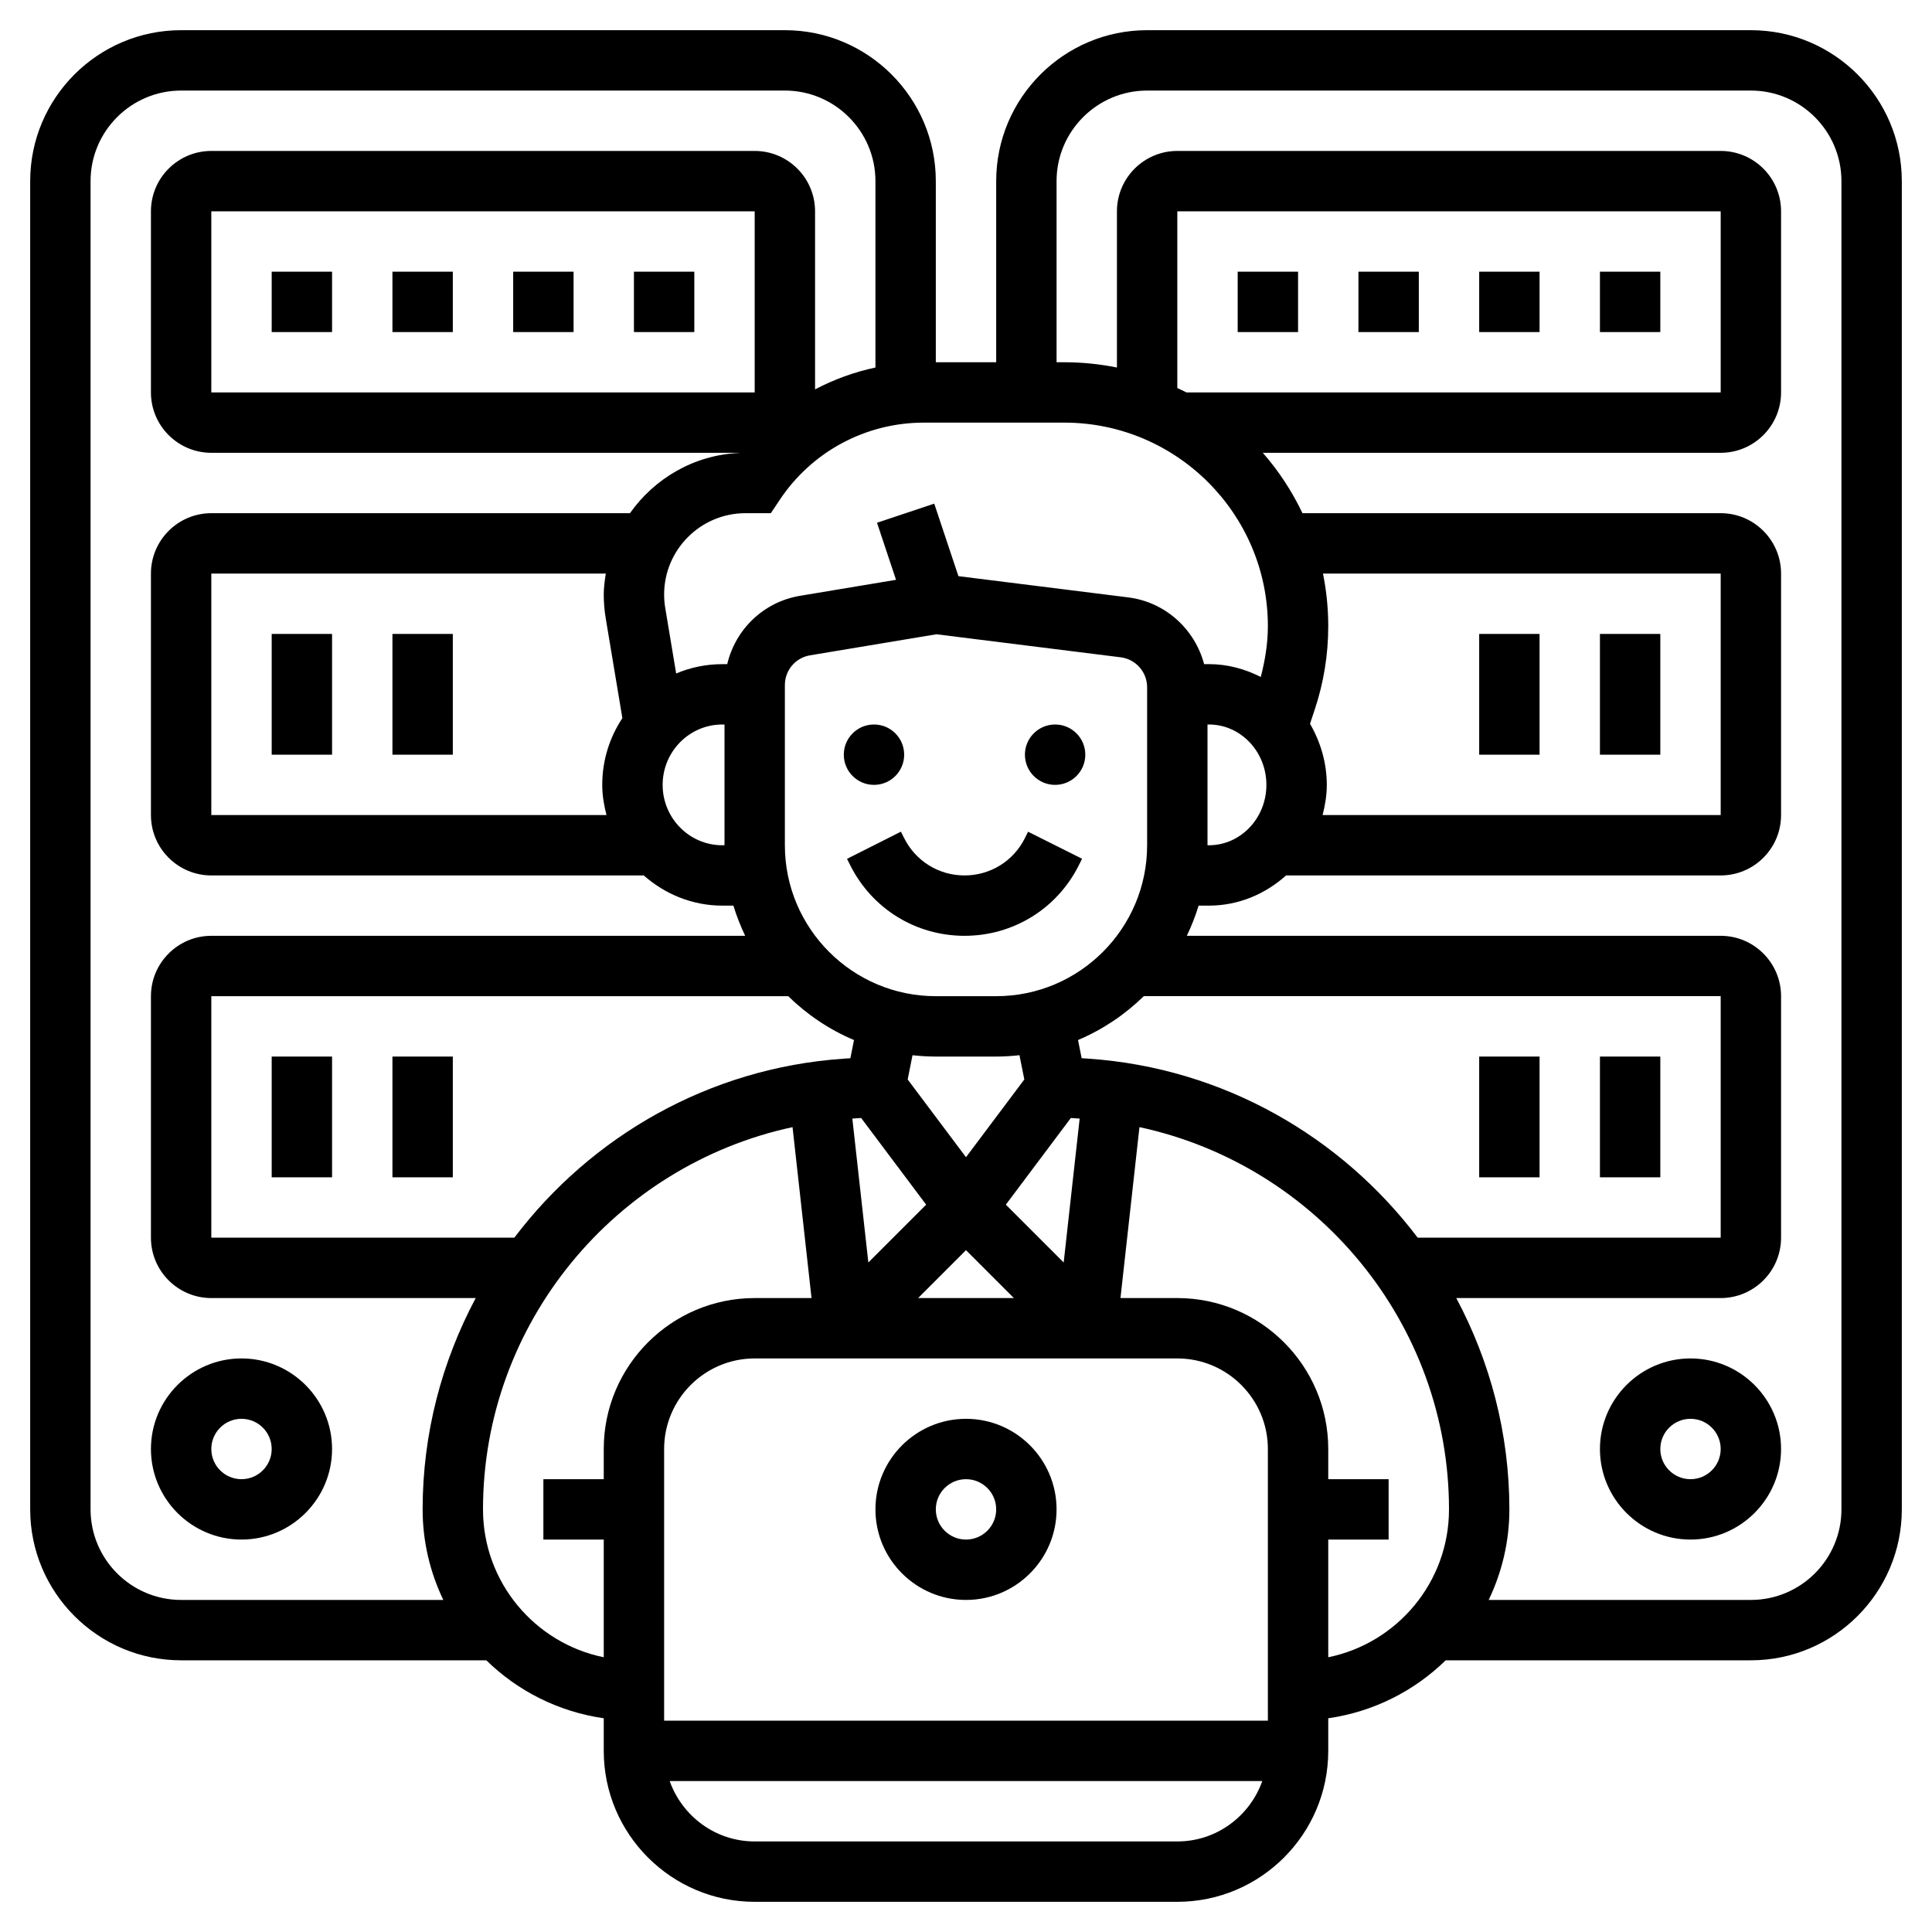 <svg id="Layer_5" enable-background="new 0 0 64 64" height="512" viewBox="0 0 64 64" width="512" xmlns="http://www.w3.org/2000/svg"><g><circle cx="28.952" cy="25" r="1"/><circle cx="34.952" cy="25" r="1"/><path d="m33.951 27.764c-.381.763-1.147 1.236-2 1.236s-1.618-.474-2.001-1.239l-.106-.211-1.785.9.104.208c.722 1.445 2.173 2.342 3.788 2.342s3.067-.897 3.789-2.342l.105-.211-1.789-.895z"/><path d="m58 1h-20c-2.757 0-5 2.243-5 5v6h-2v-6c0-2.757-2.243-5-5-5h-20c-2.757 0-5 2.243-5 5v44c0 2.757 2.243 5 5 5h10.11c1.037 1.014 2.387 1.704 3.89 1.92v1.08c0 2.757 2.243 5 5 5h14c2.757 0 5-2.243 5-5v-1.08c1.503-.216 2.853-.906 3.89-1.92h10.11c2.757 0 5-2.243 5-5v-44c0-2.757-2.243-5-5-5zm-18.697 12c-.099-.052-.202-.098-.303-.146v-5.854h18v6zm2.697 7.743c0 .572-.093 1.132-.235 1.682-.521-.263-1.098-.425-1.717-.425h-.16c-.308-1.156-1.281-2.057-2.516-2.211l-5.623-.703-.801-2.402-1.896.633.63 1.89-3.175.529c-1.216.202-2.144 1.111-2.417 2.265h-.164c-.541 0-1.057.111-1.527.309l-.362-2.17c-.025-.149-.037-.297-.037-.446 0-1.485 1.209-2.694 2.694-2.694h.841l.297-.445c1.066-1.6 2.851-2.555 4.773-2.555h4.651c3.719 0 6.744 3.025 6.744 6.743zm-5.937 14.327-.232-.016-.12-.602c.817-.345 1.554-.842 2.179-1.453h19.11v8h-10.038c-2.534-3.347-6.437-5.621-10.899-5.929zm5.937 21.93h-20v-9c0-1.654 1.346-3 3-3h14c1.654 0 3 1.346 3 3zm-24.962-16h-10.038v-8h19.111c.625.611 1.362 1.109 2.179 1.453l-.12.602-.232.016c-4.463.307-8.366 2.581-10.9 5.929zm3.025-20.533.554 3.322c-.42.634-.667 1.393-.667 2.211 0 .347.058.678.141 1h-13.091v-8h13.068c-.034.228-.068.457-.068.694 0 .258.021.516.063.773zm3.863 3.533h.074v4h-.074c-1.089 0-1.975-.897-1.975-2s.886-2 1.975-2zm10.006 11.758-1.932 2.576-1.932-2.575.16-.803c.254.027.511.044.772.044h2c.261 0 .518-.017.771-.045zm-1.932 5.656 1.586 1.586h-3.172zm1-8.414h-2c-2.757 0-5-2.243-5-5v-5.306c0-.491.352-.906.835-.986l4.186-.697 6.104.763c.498.062.875.489.875.992v5.234c0 2.757-2.243 5-5 5zm-4.765 4.055.292-.02 2.153 2.871-1.915 1.915zm5.085 2.851 2.153-2.871.292.02-.529 4.766zm6.68-15.906h.048c1.05 0 1.903.897 1.903 2s-.854 2-1.903 2h-.048zm3.396-.024.155-.467c.298-.893.449-1.823.449-2.766 0-.597-.061-1.18-.175-1.743h13.175v8h-13.187c.082-.322.139-.653.139-1-.001-.742-.212-1.428-.556-2.024zm-18.396-10.976h-18v-6h18zm-22 37v-44c0-1.654 1.346-3 3-3h20c1.654 0 3 1.346 3 3v6.175c-.701.148-1.372.394-2 .724v-5.899c0-1.103-.897-2-2-2h-18c-1.103 0-2 .897-2 2v6c0 1.103.897 2 2 2h17.489c-.001.002-.003.003-.004.005-1.497.066-2.804.845-3.617 1.995h-13.868c-1.103 0-2 .897-2 2v8c0 1.103.897 2 2 2h14.325c.699.615 1.602 1 2.601 1h.369c.104.346.237.678.39 1h-17.685c-1.103 0-2 .897-2 2v8c0 1.103.897 2 2 2h8.759c-1.119 2.098-1.759 4.481-1.759 7.001 0 1.074.25 2.089.685 2.999h-8.685c-1.654 0-3-1.346-3-3zm13 .001c0-6.163 4.38-11.401 10.254-12.663l.629 5.662h-1.883c-2.757 0-5 2.243-5 5v1h-2v2h2v3.899c-2.28-.464-4-2.483-4-4.898zm23 10.999h-14c-1.302 0-2.402-.839-2.816-2h19.631c-.413 1.161-1.513 2-2.815 2zm5-6.101v-3.899h2v-2h-2v-1c0-2.757-2.243-5-5-5h-1.883l.629-5.662c5.874 1.262 10.254 6.5 10.254 12.663 0 2.415-1.72 4.434-4 4.898zm17-4.899c0 1.654-1.346 3-3 3h-8.685c.435-.91.685-1.925.685-2.999 0-2.52-.64-4.903-1.759-7.001h8.759c1.103 0 2-.897 2-2v-8c0-1.103-.897-2-2-2h-17.685c.153-.322.287-.654.39-1h.343c.981 0 1.868-.385 2.555-1h14.397c1.103 0 2-.897 2-2v-8c0-1.103-.897-2-2-2h-13.854c-.347-.728-.788-1.4-1.313-2h15.167c1.103 0 2-.897 2-2v-6c0-1.103-.897-2-2-2h-18c-1.103 0-2 .897-2 2v5.175c-.564-.114-1.146-.175-1.743-.175h-.257v-6c0-1.654 1.346-3 3-3h20c1.654 0 3 1.346 3 3z"/><path d="m45 9h2v2h-2z"/><path d="m41 9h2v2h-2z"/><path d="m53 9h2v2h-2z"/><path d="m49 9h2v2h-2z"/><path d="m53 21h2v4h-2z"/><path d="m49 21h2v4h-2z"/><path d="m53 35h2v4h-2z"/><path d="m49 35h2v4h-2z"/><path d="m56 45c-1.654 0-3 1.346-3 3s1.346 3 3 3 3-1.346 3-3-1.346-3-3-3zm0 4c-.552 0-1-.448-1-1s.448-1 1-1 1 .448 1 1-.448 1-1 1z"/><path d="m13 9h2v2h-2z"/><path d="m17 9h2v2h-2z"/><path d="m21 9h2v2h-2z"/><path d="m9 9h2v2h-2z"/><path d="m9 21h2v4h-2z"/><path d="m13 21h2v4h-2z"/><path d="m9 35h2v4h-2z"/><path d="m13 35h2v4h-2z"/><path d="m8 45c-1.654 0-3 1.346-3 3s1.346 3 3 3 3-1.346 3-3-1.346-3-3-3zm0 4c-.552 0-1-.448-1-1s.448-1 1-1 1 .448 1 1-.448 1-1 1z"/><path d="m32 47c-1.654 0-3 1.346-3 3s1.346 3 3 3 3-1.346 3-3-1.346-3-3-3zm0 4c-.552 0-1-.448-1-1s.448-1 1-1 1 .448 1 1-.448 1-1 1z"/></g></svg>